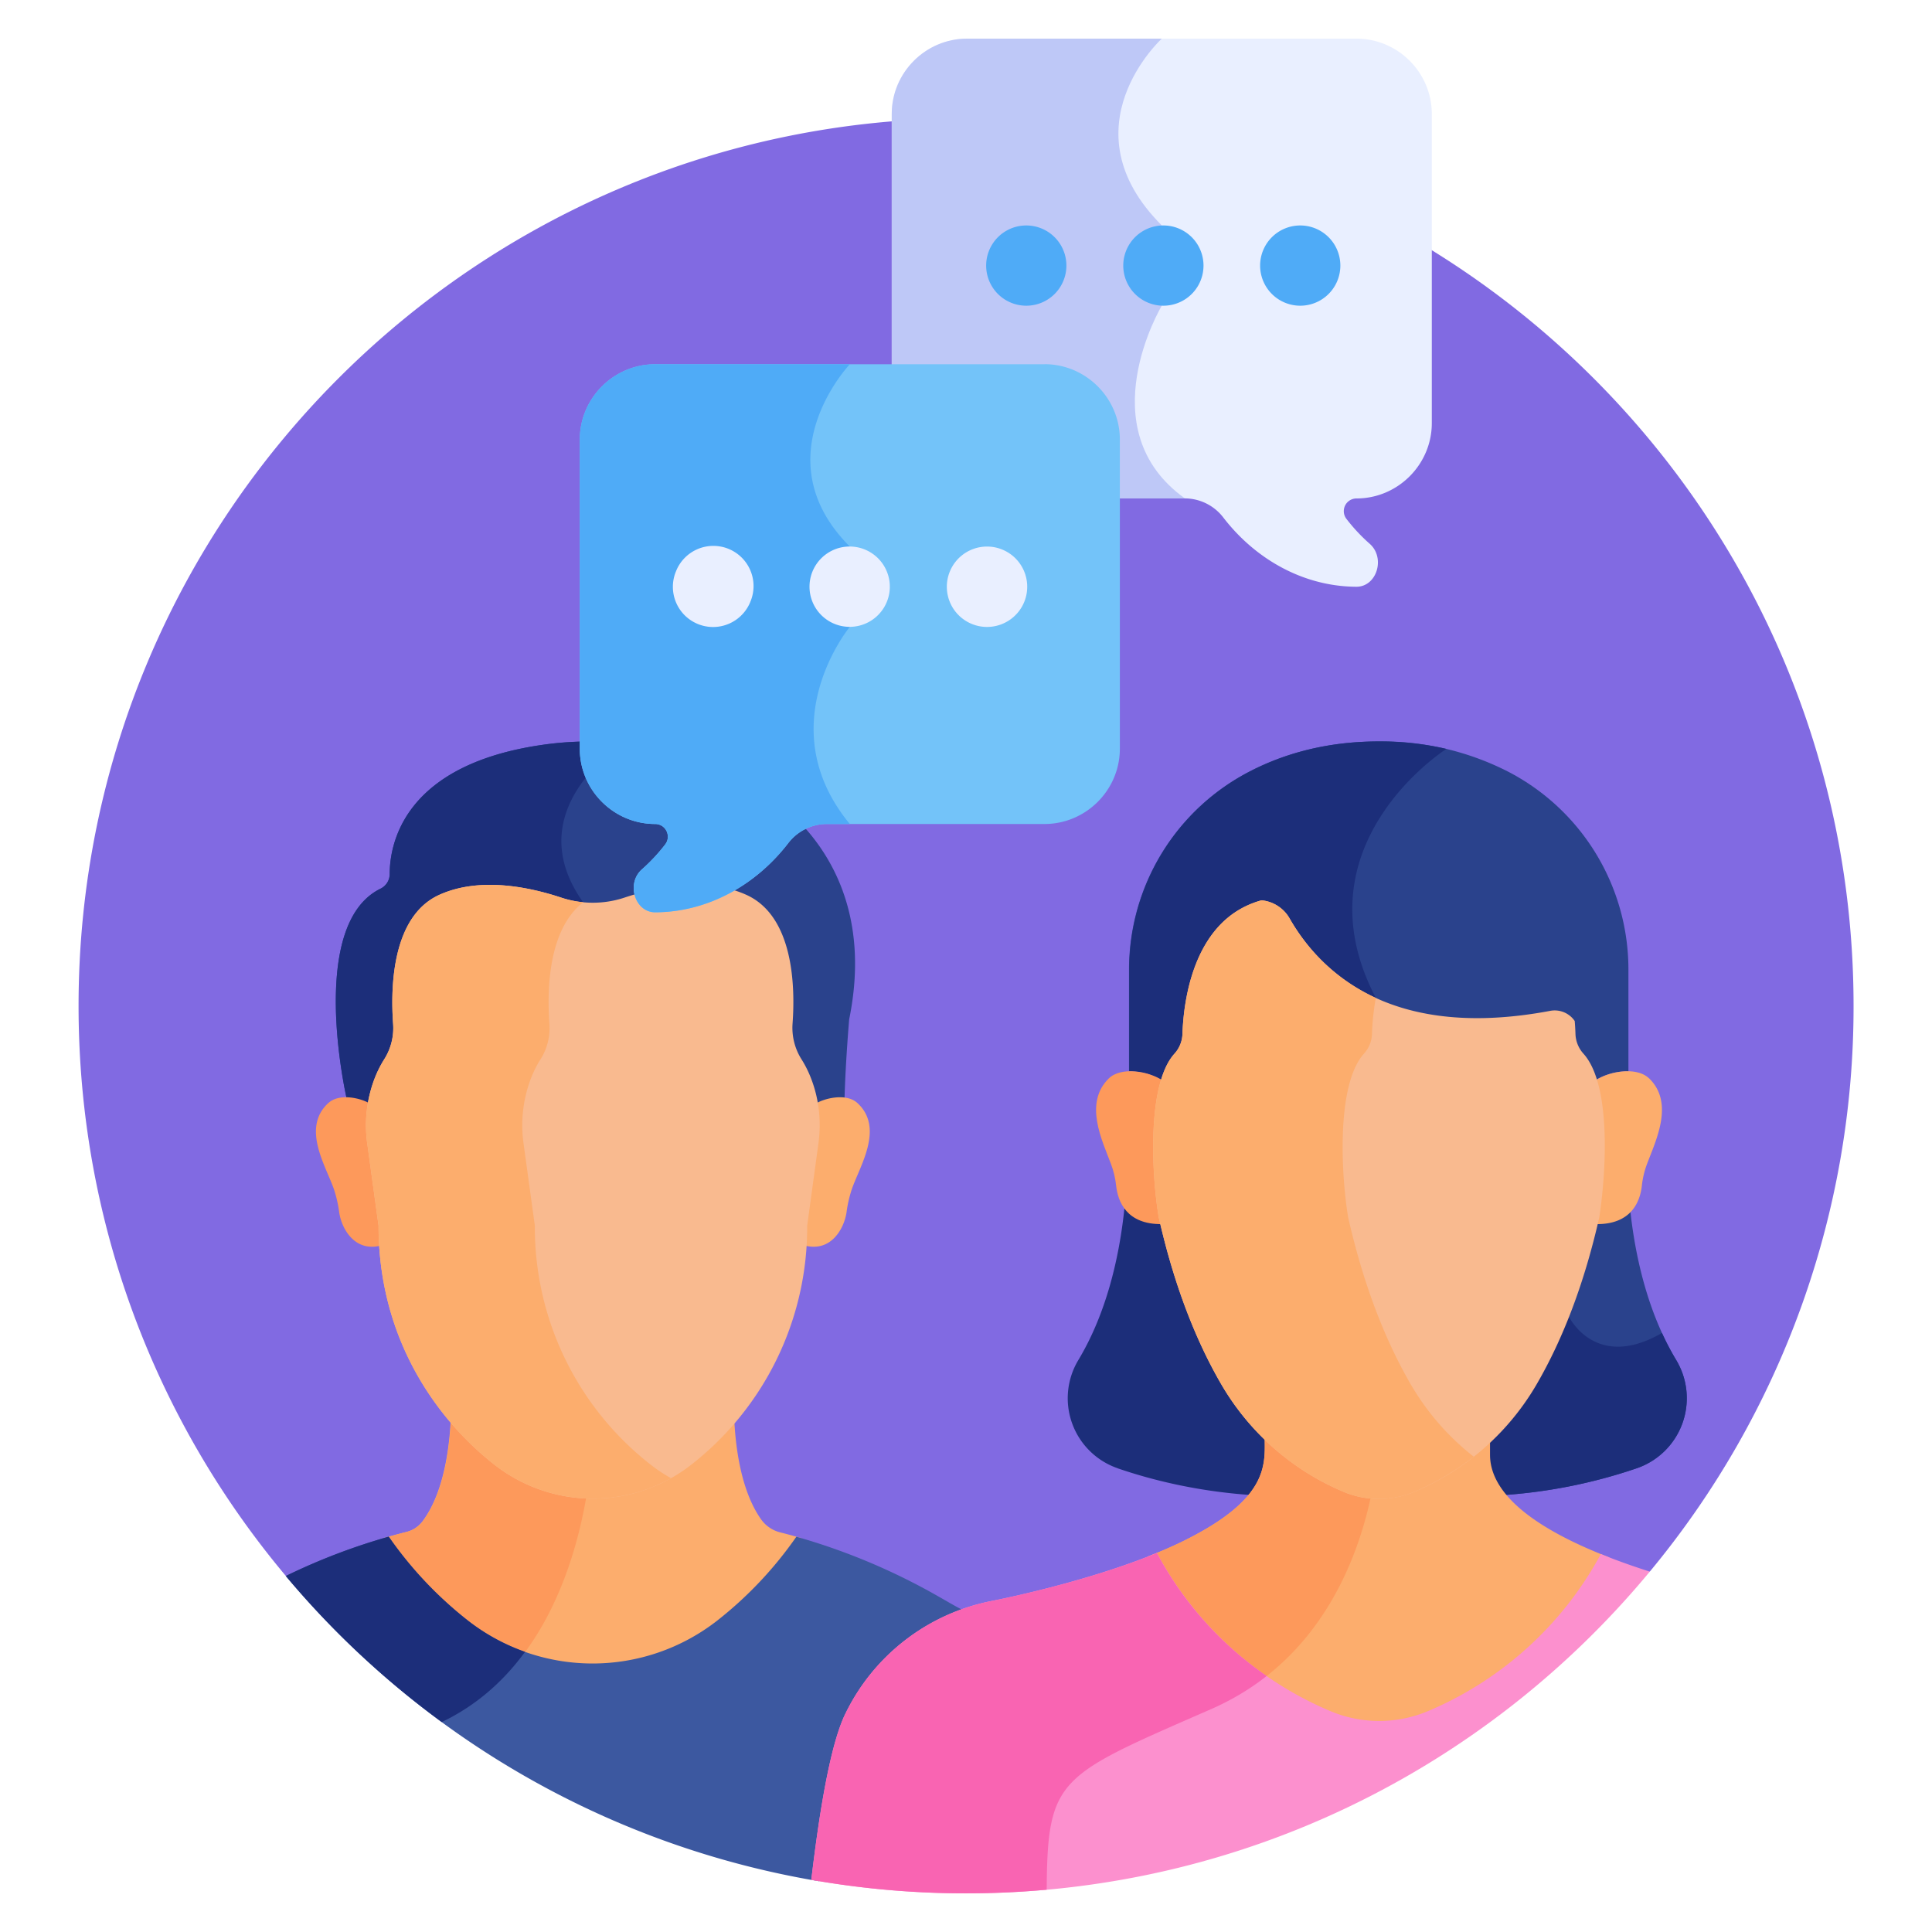 <svg xmlns="http://www.w3.org/2000/svg" fill="none" viewBox="0 0 30 30"><g clip-path="url(#clip0_20487_67960)"><path fill="#816AE2" d="M15.134 26.846l10.484-2.442a13.725 13.725 0 0 0 3.164-8.785c0-7.611-6.17-13.782-13.782-13.782C7.39 1.837 1.22 8.007 1.22 15.62c0 3.37 1.21 6.459 3.22 8.853l10.695 2.374z"/><path fill="#FCAD6D" d="M7.212 25.212a3.244 3.244 0 0 0 3.978 0c.419-.326.866-.77 1.258-1.327a9.527 9.527 0 0 0-.332-.09.52.52 0 0 1-.296-.2c-.317-.447-.405-1.137-.422-1.637a4.698 4.698 0 0 1-.677.647 2.483 2.483 0 0 1-3.04 0 4.702 4.702 0 0 1-.678-.648c-.018.512-.109 1.222-.443 1.667a.45.45 0 0 1-.25.164c-.12.03-.24.063-.357.097.392.558.84 1 1.259 1.327z"/><path fill="#FD995B" d="M9.124 23.123a2.473 2.473 0 0 1-1.44-.518 4.702 4.702 0 0 1-.677-.648c-.018.512-.109 1.222-.443 1.667a.45.45 0 0 1-.25.164c-.12.03-.24.063-.357.097a6.21 6.21 0 0 0 1.259 1.326c.273.213.578.378.9.493.631-.832.896-1.864 1.008-2.58z"/><path fill="#3C58A0" d="M13.242 26.713a3.191 3.191 0 0 1 1.89-1.64c-.172-.052-.319-.147-.563-.285a9.865 9.865 0 0 0-2.203-.926 6.026 6.026 0 0 1-1.236 1.308 3.145 3.145 0 0 1-3.857 0 6.02 6.02 0 0 1-1.237-1.309 9.616 9.616 0 0 0-1.598.611 13.767 13.767 0 0 0 8.281 4.74c.108-.89.276-2.005.523-2.5z"/><path fill="#1C2E7A" d="M6.859 26.74c.55-.262.972-.65 1.294-1.09a3.133 3.133 0 0 1-.88-.48 6.02 6.02 0 0 1-1.237-1.309 9.616 9.616 0 0 0-1.598.611c.712.85 1.525 1.611 2.42 2.267z"/><path fill="#E9EFFF" d="M15.017.6h6.046c.643 0 1.17.526 1.17 1.17v4.8c0 .643-.527 1.17-1.17 1.17a.197.197 0 0 0-.155.318c.107.139.227.268.36.385.25.22.11.669-.206.668-.802-.003-1.553-.41-2.064-1.072a.757.757 0 0 0-.598-.3h-3.383c-.643 0-1.17-.526-1.17-1.17v-4.8c0-.643.527-1.169 1.17-1.169z"/><path fill="#BEC8F7" d="M18.04.6h-3.023c-.643 0-1.17.526-1.17 1.17v4.8c0 .643.527 1.17 1.17 1.17H18.4c-1.508-1.077-.36-2.993-.36-2.993V3.5c-1.515-1.514 0-2.9 0-2.9z"/><path fill="#4FABF7" d="M20.19 4.747a.623.623 0 1 0 0-1.246.623.623 0 0 0 0 1.246zM18.065 4.747a.623.623 0 1 0 0-1.246.623.623 0 0 0 0 1.246zM15.936 4.747a.623.623 0 1 0 0-1.246.623.623 0 0 0 0 1.246z"/><path fill="#2A428C" d="M24.808 17.676c.008.447-.036.904-.084 1.209-.225.992-.55 1.856-.966 2.568a3.82 3.82 0 0 1-.7.872l-.035.033v.222c0 .23.09.444.242.64a8.12 8.12 0 0 0 2.151-.421 1.15 1.15 0 0 0 .614-1.677c-.886-1.468-.754-3.446-.754-3.446h-.468z"/><path fill="#1C2E7A" d="M26.03 21.122a4.225 4.225 0 0 1-.223-.424c-1.031.598-1.443-.25-1.443-.25s-.027-.038-.075-.111a7.672 7.672 0 0 1-.53 1.117 3.82 3.82 0 0 1-.7.872l-.036.032v.223c0 .23.09.443.242.64a8.115 8.115 0 0 0 2.151-.422 1.15 1.15 0 0 0 .614-1.677zM17.355 22.8c.572.196 1.298.369 2.151.42.153-.196.242-.409.242-.64v-.272l-.034-.033a3.822 3.822 0 0 1-.645-.821c-.416-.713-.741-1.576-.966-2.568a6.86 6.86 0 0 1-.084-1.21h-.524s.132 1.979-.753 3.447a1.15 1.15 0 0 0 .613 1.676z"/><path fill="#2A428C" d="M23.408 11.977a4.299 4.299 0 0 0-2-.464c-.809 0-1.469.19-2 .464a3.46 3.46 0 0 0-1.877 3.073v1.584a.955.955 0 0 1 .517.143c.048-.157.114-.293.203-.394a.51.51 0 0 0 .134-.321c.013-.457.133-1.538.938-1.952a.474.474 0 0 1 .625.192c.485.84 1.616 1.949 4.133 1.476.178-.033.346.1.351.281v.003a.51.51 0 0 0 .134.322c.09.1.155.236.203.393a.956.956 0 0 1 .517-.142V15.05a3.459 3.459 0 0 0-1.878-3.073z"/><path fill="#1C2E7A" d="M21.364 15.496c-1.247-2.382 1.096-3.867 1.096-3.867a4.633 4.633 0 0 0-1.048-.116c-.809 0-1.469.19-2 .464a3.46 3.46 0 0 0-1.877 3.073v1.584a.955.955 0 0 1 .517.143c.048-.157.114-.293.203-.394a.51.51 0 0 0 .134-.321c.013-.457.133-1.538.939-1.952a.474.474 0 0 1 .624.192c.262.454.714.987 1.47 1.305l-.058-.111z"/><path fill="#FD995B" d="M18.02 18.901s-.21-1.33.033-2.123c-.22-.147-.645-.218-.836-.032-.39.383-.104.96.033 1.325.042.111.069.225.081.338.027.247.16.607.715.599l-.025-.107z"/><path fill="#FCAD6D" d="M25.609 16.747c-.191-.187-.616-.116-.836.03.243.793.032 2.124.032 2.124l-.025.107c.554.008.688-.352.715-.599a1.38 1.38 0 0 1 .081-.338c.137-.365.424-.942.033-1.325z"/><path fill="#2A428C" d="M8.469 11.559c-2.208.3-2.417 1.552-2.418 2.011a.253.253 0 0 1-.14.228c-1.149.558-.53 3.25-.53 3.25.116.008.289.107.379.15.022-.137.058-.272.109-.402.038-.1.087-.2.147-.295a.905.905 0 0 0 .139-.553c-.042-.562-.074-1.616.667-1.95.628-.282 1.399-.119 1.89.045.319.106.665.106.984 0 .49-.164 1.261-.327 1.89-.045.738.333.708 1.382.667 1.945a.914.914 0 0 0 .138.558c.063.098.112.202.152.304.049.128.083.26.105.393.113-.054.328-.166.466-.147.017-.589.072-1.223.072-1.223.654-3.204-2.34-4.593-4.717-4.269z"/><path fill="#1C2E7A" d="M8.469 11.56c-2.208.3-2.417 1.551-2.418 2.01a.253.253 0 0 1-.14.228c-1.149.559-.53 3.25-.53 3.25.116.008.289.107.379.15.022-.136.058-.271.109-.402.038-.1.087-.2.147-.295a.905.905 0 0 0 .139-.553c-.042-.562-.074-1.616.667-1.95.628-.282 1.399-.118 1.89.045.134.045.273.07.413.076a1.442 1.442 0 0 0-.07-.109c-.947-1.33.37-2.3.624-2.47a5.199 5.199 0 0 0-1.21.02z"/><path fill="#FCAD6D" d="M13.313 17.127c-.172-.157-.515-.077-.663.02.033.201.035.408.006.612l-.174 1.272c0 .103-.003.204-.01.303.427.128.638-.255.674-.517a1.95 1.95 0 0 1 .075-.333c.114-.354.522-.962.092-1.357z"/><path fill="#FD995B" d="M5.1 17.127c.171-.157.514-.077.662.02a2.078 2.078 0 0 0-.007.612l.175 1.272c0 .103.003.204.01.303-.427.128-.639-.255-.674-.517a1.955 1.955 0 0 0-.075-.333c-.114-.354-.523-.962-.092-1.357z"/><path fill="#F9BA8F" d="M12.597 16.753a1.697 1.697 0 0 0-.151-.304.915.915 0 0 1-.139-.558c.041-.563.02-1.665-.72-1.997-.628-.283-1.398-.12-1.89.044a1.56 1.56 0 0 1-.983 0c-.491-.163-1.262-.327-1.89-.044-.74.333-.76 1.44-.72 2.001a.905.905 0 0 1-.138.554c-.06.095-.109.195-.148.295a2.034 2.034 0 0 0-.115 1.015l.175 1.273c0 1.83.977 3.073 1.808 3.718a2.479 2.479 0 0 0 3.04 0 4.676 4.676 0 0 0 1.808-3.718l.174-1.273c.047-.34.012-.686-.111-1.006z"/><path fill="#FCAD6D" d="M10.112 22.75a4.676 4.676 0 0 1-1.807-3.718l-.175-1.273a2.035 2.035 0 0 1 .115-1.015c.039-.1.087-.2.148-.295a.905.905 0 0 0 .138-.554c-.037-.507-.024-1.46.526-1.885a1.547 1.547 0 0 1-.343-.072c-.491-.163-1.262-.327-1.89-.044-.74.333-.76 1.44-.72 2.001a.905.905 0 0 1-.138.554c-.06.095-.109.195-.148.295a2.034 2.034 0 0 0-.115 1.015l.175 1.273c0 1.83.977 3.073 1.808 3.718a2.479 2.479 0 0 0 2.733.203 2.47 2.47 0 0 1-.307-.203z"/><path fill="#73C3F9" d="M16.22 5.656h-6.047c-.643 0-1.17.526-1.17 1.17v4.8c0 .643.527 1.169 1.17 1.169.165 0 .256.189.155.319a2.764 2.764 0 0 1-.36.385c-.249.22-.109.668.206.667.802-.002 1.553-.41 2.064-1.072a.757.757 0 0 1 .598-.299h3.383c.643 0 1.17-.526 1.17-1.17v-4.8c0-.643-.527-1.17-1.17-1.17z"/><path fill="#4FABF7" d="M10.173 5.656c-.643 0-1.17.526-1.17 1.17v4.8c0 .643.527 1.169 1.17 1.169.165 0 .256.189.155.319a2.772 2.772 0 0 1-.36.385c-.249.22-.109.668.206.667.802-.002 1.553-.41 2.065-1.072a.756.756 0 0 1 .597-.299h.36c-1.265-1.534 0-3.061 0-3.061V8.487c-1.379-1.379 0-2.831 0-2.831h-3.023z"/><g fill="#E9EFFF"><path d="M15.903 9.35a.624.624 0 1 0-1.153-.478.624.624 0 0 0 1.153.478zM12.57 9.11a.623.623 0 1 0 1.247 0 .623.623 0 0 0-1.247 0zM11.649 9.35a.624.624 0 1 0-1.153-.477.624.624 0 0 0 1.153.478z"/></g><path fill="#FCAD6D" d="M17.914 24.311a5.717 5.717 0 0 0 2.694 2.368 2.044 2.044 0 0 0 1.616 0 5.717 5.717 0 0 0 2.694-2.368l.072-.127c-.963-.373-1.853-.903-1.853-1.595v-.327c-.424.379-1.151.862-1.75.876-.599-.014-1.326-.497-1.75-.876 0 .452.12.996-1.3 1.686-.16.077-.33.15-.505.219l.082.144z"/><path fill="#FD995B" d="M19.637 22.262c0 .452.12.996-1.3 1.686-.16.077-.33.15-.505.219l.082.144a5.648 5.648 0 0 0 1.655 1.79c1.14-.838 1.574-2.12 1.74-2.968-.583-.052-1.266-.508-1.672-.871z"/><path fill="#FC90CE" d="M15 29.4c4.272 0 8.09-1.944 10.618-4.996-.25-.08-.51-.171-.76-.273a5.462 5.462 0 0 1-2.67 2.433 1.952 1.952 0 0 1-1.544 0 5.462 5.462 0 0 1-2.68-2.45c-1.137.469-2.54.741-2.546.742a3.213 3.213 0 0 0-2.286 1.744c-.256.512-.427 1.688-.534 2.59.78.138 1.583.21 2.402.21z"/><path fill="#F964B2" d="M18.811 26.537c.325-.143.61-.317.858-.512a5.397 5.397 0 0 1-1.705-1.91c-1.137.468-2.54.74-2.546.741a3.213 3.213 0 0 0-2.286 1.744c-.256.512-.427 1.688-.534 2.59a13.853 13.853 0 0 0 3.655.153c.012-1.751.186-1.767 2.558-2.806z"/><path fill="#F9BA8F" d="M24.464 16.061a3.766 3.766 0 0 0-.012-.207.376.376 0 0 0-.383-.157c-2.399.45-3.524-.533-4.045-1.437a.562.562 0 0 0-.435-.28 1.407 1.407 0 0 0-.408.184c-.703.468-.807 1.483-.82 1.897a.478.478 0 0 1-.127.304c-.44.496-.344 1.946-.24 2.542.227 1.004.556 1.88.978 2.602a3.985 3.985 0 0 0 1.877 1.65c.358.155.769.155 1.127 0a3.985 3.985 0 0 0 1.877-1.65c.422-.722.752-1.598.98-2.604.098-.627.203-2.038-.242-2.54a.48.48 0 0 1-.127-.304z"/><path fill="#FCAD6D" d="M21.914 21.51c-.422-.724-.751-1.599-.979-2.603-.102-.596-.199-2.046.241-2.542a.478.478 0 0 0 .128-.304c.004-.136.018-.339.06-.565a2.958 2.958 0 0 1-1.34-1.236.562.562 0 0 0-.435-.28 1.41 1.41 0 0 0-.408.184c-.703.468-.807 1.483-.82 1.897a.478.478 0 0 1-.127.304c-.44.496-.344 1.946-.24 2.542.227 1.004.556 1.88.978 2.602a3.985 3.985 0 0 0 1.877 1.65c.358.155.769.155 1.127 0 .33-.143.634-.325.908-.54a3.93 3.93 0 0 1-.97-1.11z"/></g><defs><clipPath id="clip0_20487_67960"><path fill="#fff" d="M0 0h28.8v28.8H0z" transform="translate(.602 .6)"/></clipPath></defs></svg>